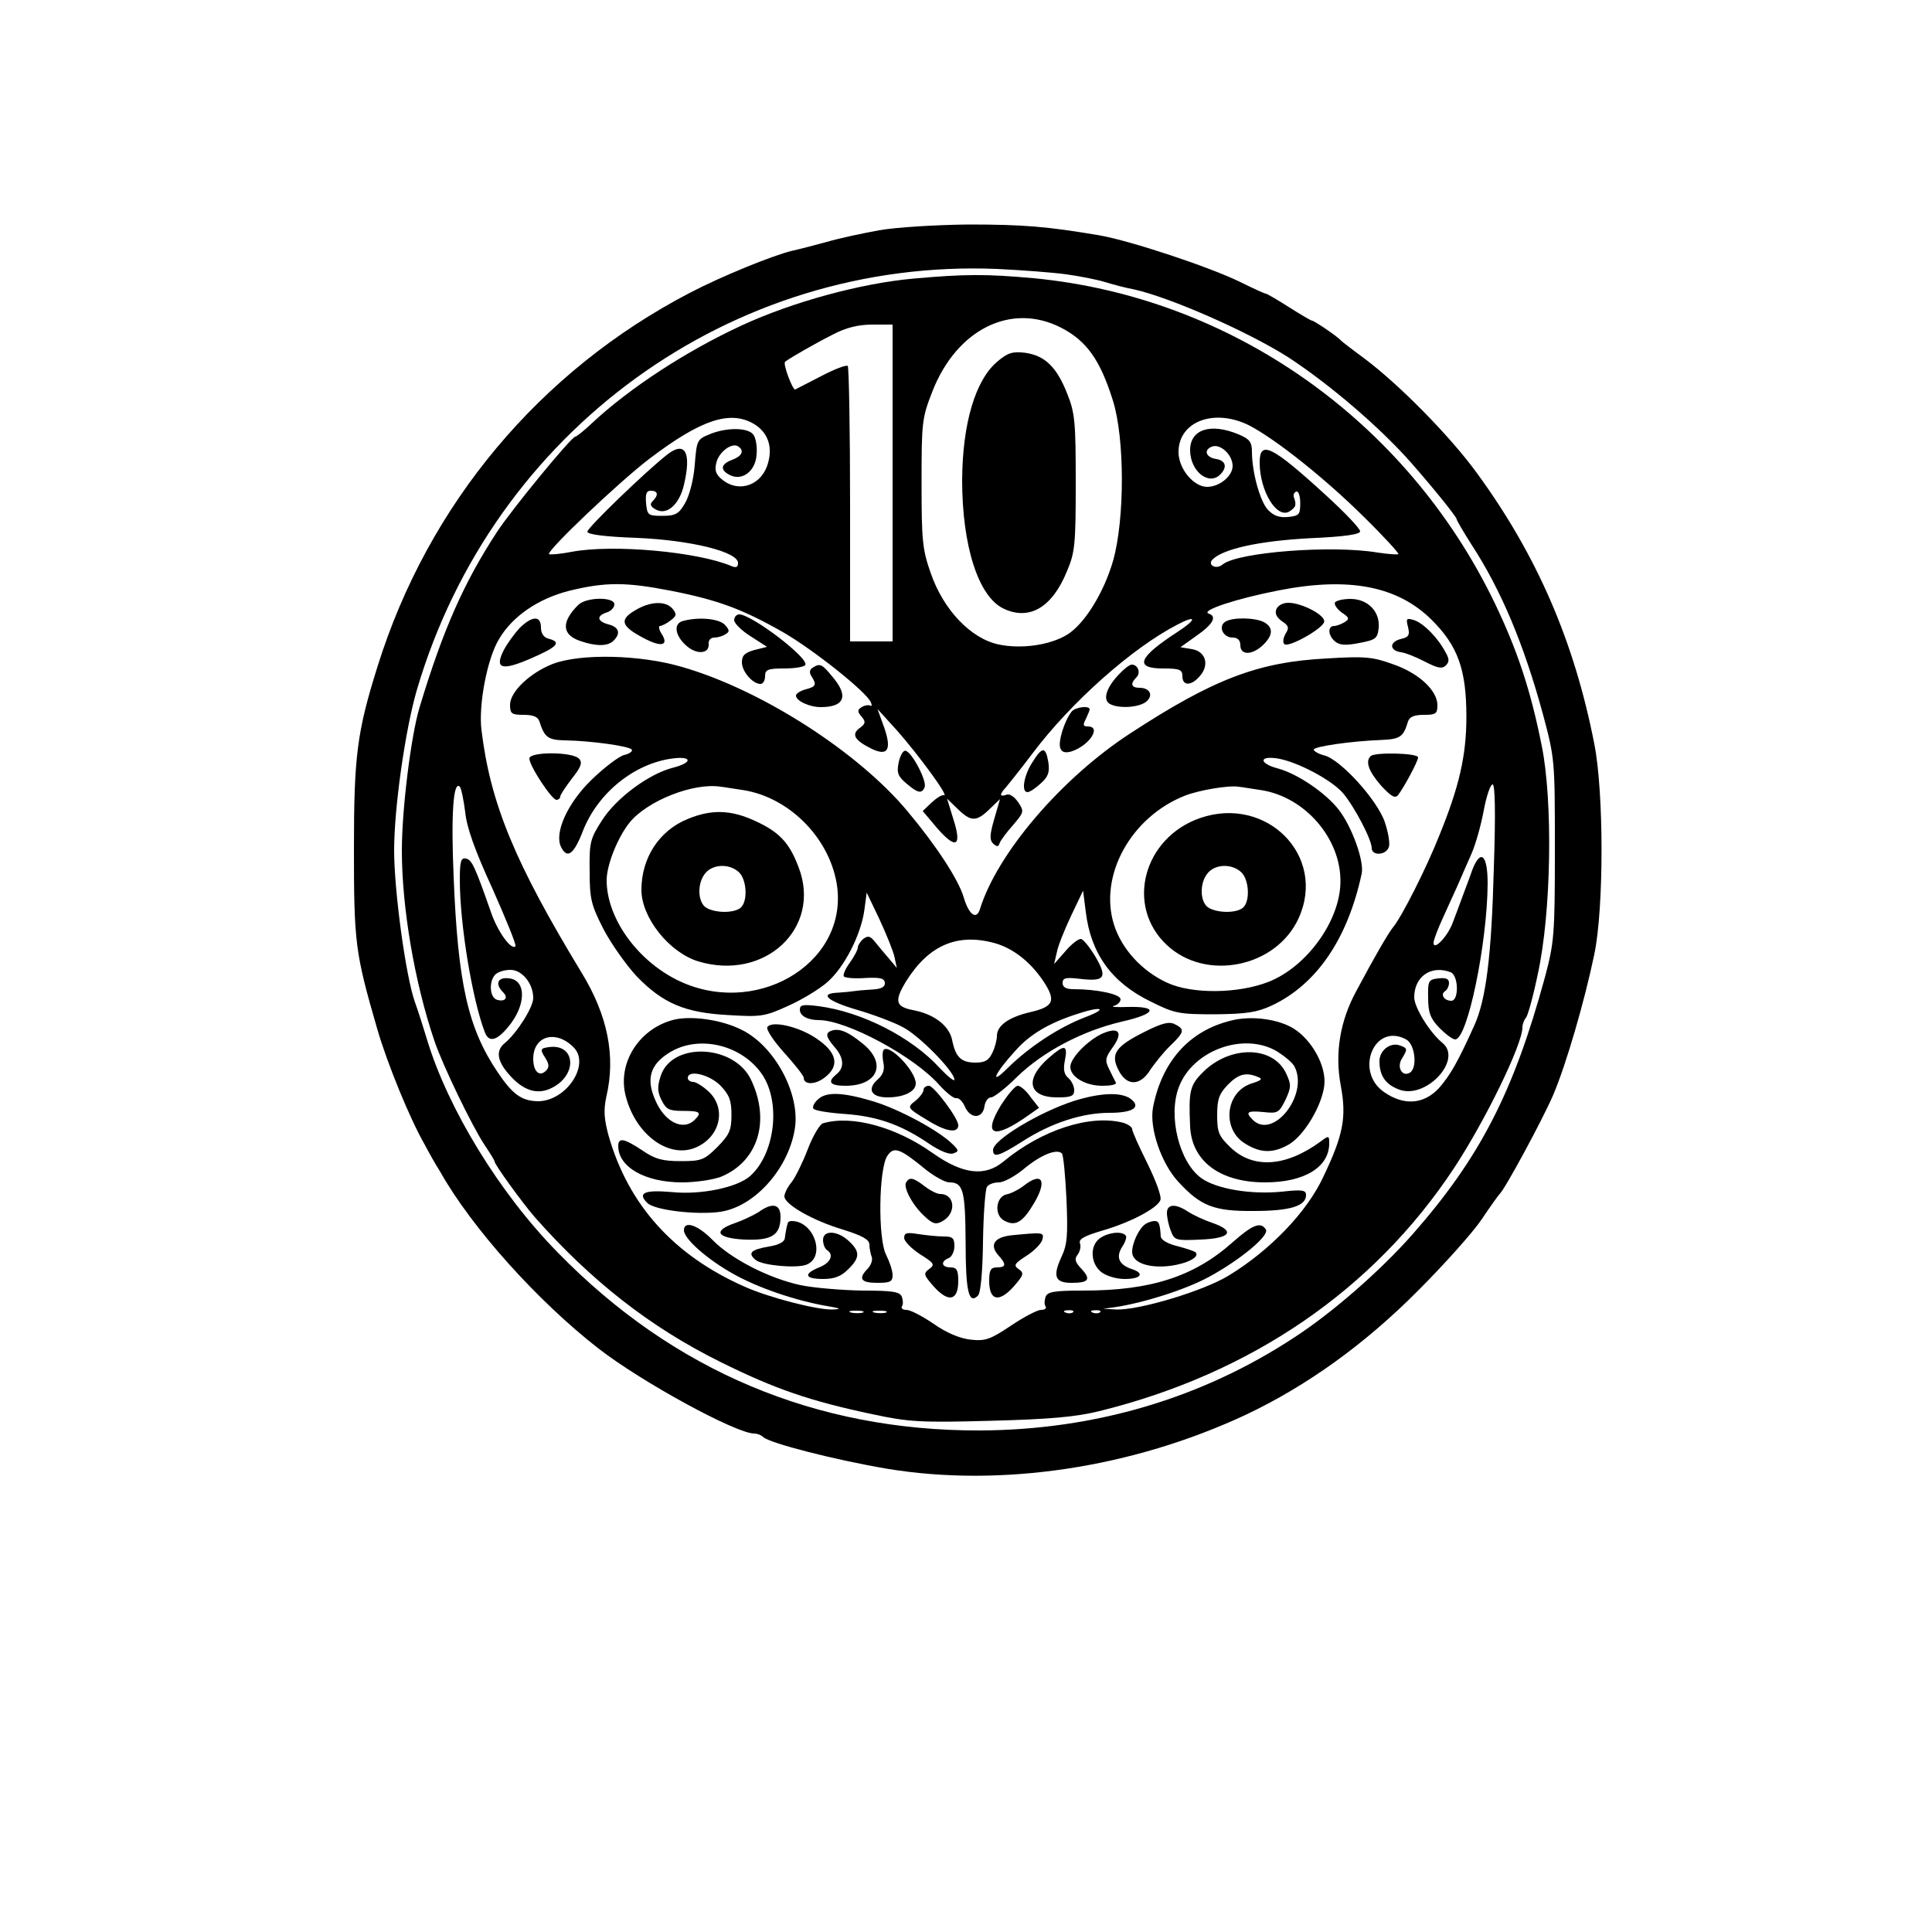 <?xml version="1.0" encoding="UTF-8" standalone="yes"?>
<svg version="1.0" xmlns="http://www.w3.org/2000/svg" width="500" height="500" viewBox="0 0 500 500" preserveAspectRatio="xMidYMid meet">
  <g transform="translate(0,500) scale(0.1,-0.1)" fill="#000000" stroke="none">
    <path d="M2275 4404 c-44 -8 -105 -21 -135 -30 -30 -8 -71 -19 -90 -23 -50
-12 -183 -66 -265 -109 -388 -202 -677 -547 -808 -967 -53 -169 -61 -231 -61
-470 0 -245 3 -270 60 -467 26 -90 85 -234 123 -300 11 -21 29 -53 40 -70 82
-146 253 -336 410 -458 112 -87 356 -220 403 -220 8 0 18 -4 23 -9 17 -16 185
-59 320 -82 296 -49 635 2 930 140 156 74 306 181 445 321 69 69 143 152 165
185 22 33 43 62 46 65 13 11 110 190 139 257 34 81 80 239 106 363 25 119 25
419 0 545 -52 266 -149 489 -304 701 -69 95 -202 230 -292 297 -30 22 -57 43
-60 46 -8 10 -69 51 -74 51 -3 0 -30 16 -60 35 -30 19 -57 35 -60 35 -3 0 -34
14 -68 31 -78 38 -282 106 -363 120 -136 23 -197 28 -340 28 -83 -1 -185 -7
-230 -15z m485 -114 c36 -5 81 -14 100 -20 19 -6 53 -15 75 -19 94 -21 294
-109 398 -175 106 -69 239 -182 322 -277 56 -64 115 -137 115 -143 0 -3 17
-32 38 -65 77 -118 136 -259 185 -439 31 -116 31 -119 31 -352 0 -221 -2 -240
-26 -330 -81 -297 -168 -466 -342 -664 -82 -93 -206 -202 -306 -267 -240 -158
-518 -240 -815 -241 -424 -1 -792 154 -1090 459 -152 154 -286 374 -340 553
-9 30 -23 74 -31 96 -24 67 -54 289 -54 393 0 111 29 314 59 416 197 670 813
1117 1501 1089 63 -3 144 -9 180 -14z"/>
    <path d="M2364 4279 c-135 -12 -312 -60 -444 -121 -145 -67 -292 -163 -390
-255 -19 -18 -38 -33 -41 -33 -10 0 -166 -190 -203 -247 -85 -130 -139 -251
-200 -453 -22 -72 -46 -263 -46 -371 0 -148 33 -342 84 -492 21 -63 99 -224
130 -270 14 -21 26 -40 26 -43 0 -8 72 -107 104 -144 146 -165 299 -285 481
-375 141 -70 232 -101 393 -135 93 -20 124 -22 305 -17 154 4 221 10 282 25
393 97 710 314 918 629 81 123 177 320 177 364 0 8 4 19 9 25 5 5 19 56 31
114 35 160 39 447 10 590 -29 145 -63 247 -122 370 -228 472 -681 791 -1193
840 -122 11 -177 11 -311 -1z m382 -127 c66 -34 101 -83 134 -188 31 -98 31
-306 1 -414 -24 -84 -75 -166 -120 -193 -45 -27 -118 -37 -176 -25 -72 15
-143 89 -176 184 -22 62 -24 86 -24 234 0 158 1 168 28 237 63 161 204 231
333 165z m-436 -402 l0 -410 -55 0 -55 0 0 353 c0 195 -3 356 -6 360 -4 3 -34
-8 -68 -26 -33 -17 -64 -33 -68 -35 -6 -3 -33 67 -26 72 13 10 81 49 123 70
34 18 66 26 103 26 l52 0 0 -410z m-359 153 c35 -21 49 -57 37 -100 -15 -58
-74 -80 -118 -45 -18 14 -21 25 -16 45 7 28 40 52 56 42 17 -11 11 -25 -15
-35 -30 -11 -32 -26 -7 -39 32 -17 67 9 70 52 2 21 -2 45 -9 53 -15 18 -70 18
-113 0 -32 -13 -33 -16 -38 -79 -3 -39 -14 -80 -25 -99 -16 -28 -25 -33 -59
-33 -37 0 -39 2 -42 33 -2 24 1 32 12 32 19 0 21 -11 5 -27 -8 -8 -6 -14 9
-22 28 -15 60 13 72 64 20 85 3 115 -44 78 -57 -45 -206 -189 -206 -199 0 -7
44 -13 128 -16 140 -6 262 -36 262 -65 0 -11 -5 -13 -17 -8 -87 37 -306 57
-413 37 -30 -6 -57 -8 -59 -6 -8 7 181 187 260 247 133 101 208 126 270 90z
m1282 -4 c69 -36 196 -137 296 -236 52 -51 92 -95 90 -97 -2 -2 -26 0 -54 4
-118 20 -363 1 -401 -31 -17 -14 -40 -1 -26 13 28 28 122 48 250 55 92 4 132
10 132 18 0 7 -39 48 -86 91 -143 131 -174 146 -174 87 0 -74 45 -148 78 -126
16 11 18 16 10 38 -1 6 2 11 7 13 6 1 10 -13 10 -30 0 -30 -3 -33 -32 -36 -22
-2 -37 3 -52 19 -20 22 -41 97 -41 150 0 25 -6 33 -35 45 -72 30 -125 13 -125
-41 0 -54 48 -93 78 -63 19 19 14 36 -10 40 -27 4 -34 23 -12 32 22 9 54 -21
54 -50 0 -26 -34 -54 -66 -54 -35 0 -74 47 -74 90 0 80 93 114 183 69z m-1496
-428 c122 -24 186 -48 291 -108 79 -46 215 -154 226 -181 3 -7 2 -11 -2 -8 -4
2 -14 1 -22 -4 -11 -7 -12 -11 0 -25 11 -13 10 -18 -5 -29 -22 -16 -14 -31 27
-52 45 -23 57 -6 36 54 l-17 47 50 -55 c54 -61 136 -172 122 -168 -5 2 -19 -7
-32 -19 l-23 -22 38 -45 c49 -56 64 -46 41 25 l-16 52 28 -27 c34 -33 48 -33
82 0 l27 26 -15 -52 c-12 -41 -12 -54 -3 -63 10 -9 14 -9 17 1 3 8 19 29 35
47 28 33 29 35 13 59 -10 14 -22 23 -31 19 -17 -6 -18 1 -1 19 6 7 38 47 69
88 100 133 259 274 376 334 50 26 49 13 0 -19 -102 -66 -114 -95 -38 -95 43 0
50 -3 50 -20 0 -25 22 -26 44 -1 27 29 17 65 -19 71 l-30 5 42 30 c43 30 53
50 31 57 -22 8 73 39 181 60 183 36 309 11 397 -77 67 -67 89 -128 89 -250 0
-101 -19 -182 -70 -307 -34 -86 -98 -212 -120 -238 -12 -15 -45 -71 -95 -165
-42 -77 -56 -161 -40 -245 15 -81 7 -126 -45 -235 -42 -91 -138 -191 -245
-256 -65 -40 -232 -90 -291 -88 l-34 2 30 4 c74 11 182 45 243 78 83 45 158
108 148 123 -13 21 -34 13 -86 -33 -100 -89 -212 -125 -386 -125 -75 0 -93 -3
-98 -16 -3 -9 -4 -20 0 -25 3 -5 -2 -9 -12 -9 -9 0 -44 -18 -78 -41 -54 -36
-66 -40 -104 -36 -28 3 -63 18 -96 41 -29 20 -60 36 -70 36 -9 0 -15 4 -12 9
4 5 3 16 0 25 -5 13 -24 16 -103 16 -53 1 -125 7 -159 14 -83 18 -180 68 -228
117 -38 39 -74 51 -74 25 0 -22 60 -75 128 -113 64 -36 161 -69 242 -83 36 -6
39 -8 14 -9 -40 -1 -165 31 -229 60 -182 81 -299 211 -350 390 -12 44 -13 66
-6 100 25 105 4 211 -64 322 -173 285 -236 438 -259 628 -8 65 15 186 46 236
35 59 102 104 181 124 94 23 146 23 264 0z m-533 -573 c4 -40 25 -99 71 -199
35 -79 62 -145 59 -148 -11 -11 -47 39 -64 90 -41 117 -49 134 -64 137 -13 3
-16 -7 -16 -55 0 -117 33 -313 65 -395 10 -26 30 -22 59 13 48 56 49 122 4
127 -30 4 -38 -14 -16 -36 15 -15 4 -26 -17 -19 -18 7 -20 48 -3 65 7 7 24 12
39 12 30 0 59 -35 59 -73 0 -24 -42 -90 -73 -116 -24 -19 -21 -45 8 -79 38
-45 76 -57 114 -37 67 34 60 115 -9 105 -22 -3 -23 -6 -8 -29 9 -15 10 -23 1
-32 -17 -17 -33 -2 -33 31 0 59 58 76 104 30 45 -44 -18 -140 -92 -140 -42 1
-65 17 -104 75 -77 114 -103 230 -114 506 -7 161 -1 250 16 233 4 -5 10 -35
14 -66z m2662 -145 c-6 -227 -20 -340 -51 -408 -42 -93 -62 -128 -91 -161 -39
-42 -90 -46 -141 -11 -79 53 -27 182 56 137 23 -12 30 -73 10 -86 -20 -12 -35
14 -21 36 15 25 15 27 -4 34 -25 10 -54 -12 -54 -40 0 -37 15 -60 49 -73 69
-29 168 76 114 120 -33 27 -73 92 -73 118 0 54 44 84 94 65 21 -8 22 -74 2
-74 -19 0 -29 17 -16 25 5 3 10 13 10 21 0 11 -8 14 -27 12 -26 -3 -28 -6 -27
-50 0 -39 6 -54 29 -78 16 -16 34 -30 41 -30 32 0 83 249 84 403 0 75 -18 92
-40 35 -6 -18 -18 -49 -25 -68 -7 -19 -18 -49 -25 -67 -13 -36 -50 -75 -50
-53 0 7 11 36 24 64 13 28 30 67 39 86 8 19 24 55 35 80 11 25 25 75 32 113 7
37 17 67 23 67 6 0 8 -71 3 -217z m-1633 -1150 c-7 -2 -21 -2 -30 0 -10 3 -4
5 12 5 17 0 24 -2 18 -5z m60 0 c-7 -2 -21 -2 -30 0 -10 3 -4 5 12 5 17 0 24
-2 18 -5z m484 1 c-3 -3 -12 -4 -19 -1 -8 3 -5 6 6 6 11 1 17 -2 13 -5z m70 0
c-3 -3 -12 -4 -19 -1 -8 3 -5 6 6 6 11 1 17 -2 13 -5z"/>
    <path d="M2582 4065 c-58 -48 -91 -161 -92 -307 0 -171 42 -302 107 -333 67
-32 126 3 164 96 21 49 23 70 23 229 0 158 -2 181 -22 231 -27 69 -58 99 -109
106 -32 4 -45 0 -71 -22z"/>
    <path d="M1496 3434 c-44 -44 -42 -77 6 -93 41 -14 71 -14 86 1 19 19 14 35
-13 42 -30 8 -32 22 -5 31 11 3 20 13 20 21 0 20 -74 19 -94 -2z"/>
    <path d="M3455 3441 c-3 -5 5 -17 17 -26 20 -13 21 -17 8 -25 -8 -5 -21 -10
-27 -10 -18 0 -16 -25 2 -40 12 -10 28 -11 63 -4 43 8 47 12 50 39 4 42 -28
75 -73 75 -19 0 -36 -4 -40 -9z"/>
    <path d="M1643 3420 c-41 -24 -35 -41 22 -71 47 -25 67 -20 47 11 -7 11 -8 20
-4 20 4 0 17 6 27 14 16 12 17 16 6 30 -18 22 -59 20 -98 -4z"/>
    <path d="M3303 3423 c-4 -11 1 -21 15 -31 17 -11 19 -17 9 -32 -6 -11 -8 -23
-3 -27 10 -10 100 40 103 58 3 17 -58 49 -93 49 -14 0 -27 -7 -31 -17z"/>
    <path d="M1900 3395 c0 -8 19 -27 43 -42 l42 -27 -32 -8 c-25 -7 -33 -14 -33
-32 0 -24 28 -56 48 -56 7 0 12 9 12 20 0 17 7 20 49 20 28 0 52 4 55 9 11 17
-139 131 -171 131 -7 0 -13 -7 -13 -15z"/>
    <path d="M1345 3375 c-13 -14 -32 -40 -41 -57 -25 -49 -6 -55 70 -22 69 30 80
42 46 51 -13 3 -20 14 -20 29 0 31 -22 31 -55 -1z"/>
    <path d="M1768 3393 c-25 -6 -22 -36 6 -62 27 -26 62 -24 60 2 -1 10 5 17 15
17 9 0 22 4 29 9 11 6 10 11 -3 25 -16 15 -67 20 -107 9z"/>
    <path d="M3171 3391 c-19 -12 -6 -41 19 -41 13 0 20 -7 20 -20 0 -26 30 -26
58 0 27 26 28 46 3 60 -24 12 -81 13 -100 1z"/>
    <path d="M3644 3377 c5 -21 2 -26 -20 -31 -29 -8 -28 -30 2 -34 10 -1 38 -12
61 -24 33 -17 45 -20 55 -10 9 9 9 17 -1 34 -20 38 -57 75 -81 83 -20 6 -22 5
-16 -18z"/>
    <path d="M1431 3282 c-59 -23 -111 -72 -111 -106 0 -23 4 -26 35 -26 25 0 37
-5 41 -17 13 -41 22 -48 65 -49 68 -1 168 -15 174 -24 3 -4 -6 -11 -20 -14
-14 -4 -51 -32 -84 -64 -63 -61 -97 -138 -79 -174 16 -32 33 -19 56 40 38 99
133 176 232 189 52 7 53 -11 1 -24 -62 -16 -146 -78 -183 -136 -31 -48 -33
-58 -32 -132 0 -72 4 -87 36 -150 20 -38 59 -93 86 -122 68 -70 125 -94 237
-100 84 -5 94 -4 155 24 36 16 82 44 102 62 43 38 86 121 95 186 l6 45 33 -69
c18 -39 36 -83 39 -98 l6 -28 -21 25 c-12 14 -28 33 -36 43 -12 15 -18 16 -30
7 -8 -7 -14 -17 -14 -22 0 -6 -9 -23 -21 -40 -12 -16 -18 -32 -15 -35 3 -4 29
-6 56 -4 39 2 50 -1 50 -14 0 -10 -11 -15 -35 -16 -19 -1 -39 -3 -45 -4 -5 -1
-24 -3 -41 -4 -51 -2 -28 -22 51 -45 41 -12 94 -32 116 -44 42 -21 134 -115
134 -136 0 -6 -17 8 -38 30 -72 79 -200 145 -313 160 -40 5 -49 4 -49 -9 0
-16 20 -27 49 -27 72 0 247 -94 312 -168 18 -20 38 -36 44 -34 7 1 17 -9 23
-24 15 -31 46 -29 50 4 2 12 9 22 17 22 7 0 38 24 67 53 68 66 169 119 271
143 89 20 97 40 16 38 -30 -1 -46 0 -36 3 9 2 17 10 17 17 0 13 -61 26 -121
26 -20 0 -29 5 -29 16 0 13 8 15 43 11 66 -8 74 2 42 57 -15 25 -32 46 -38 46
-7 0 -25 -14 -40 -32 l-29 -33 7 30 c3 17 20 59 37 95 l31 65 7 -55 c13 -108
67 -183 168 -232 62 -31 73 -33 167 -33 82 1 108 5 147 23 116 55 196 173 232
341 7 32 -25 121 -59 165 -33 43 -106 93 -157 107 -50 13 -51 34 -1 26 52 -9
140 -56 169 -90 30 -36 74 -120 74 -142 0 -20 36 -19 44 2 4 9 -1 38 -10 65
-19 57 -115 163 -157 173 -15 4 -27 11 -27 15 0 8 96 22 175 25 49 2 57 8 69
48 4 12 16 17 41 17 31 0 35 3 35 25 0 38 -48 83 -115 106 -52 19 -74 21 -170
15 -179 -9 -294 -53 -510 -194 -178 -116 -344 -310 -389 -455 -9 -29 -29 -14
-42 31 -14 46 -69 131 -145 222 -128 154 -379 315 -584 374 -109 32 -262 35
-334 8z m494 -327 c122 -20 227 -130 242 -253 23 -201 -217 -338 -417 -237
-104 53 -180 161 -180 257 0 40 29 112 60 150 46 56 165 103 235 92 11 -1 38
-6 60 -9z m1340 0 c113 -18 206 -126 204 -238 -1 -100 -87 -219 -186 -258 -79
-31 -199 -32 -263 -2 -65 30 -117 87 -137 150 -40 127 44 279 184 334 36 14
112 27 138 23 11 -1 38 -6 60 -9z m-690 -396 c46 -13 90 -47 123 -95 36 -53
30 -69 -30 -83 -57 -13 -88 -35 -88 -62 0 -10 -5 -30 -12 -44 -9 -19 -19 -25
-43 -25 -38 0 -52 14 -61 59 -8 37 -47 67 -102 77 -45 9 -48 24 -16 76 58 92
132 124 229 97z m235 -191 c-69 -26 -146 -77 -201 -131 -50 -50 -36 -16 19 44
36 41 86 71 157 94 65 22 85 16 25 -7z"/>
    <path d="M1781 2881 c-75 -30 -121 -101 -121 -184 0 -72 72 -162 147 -185 172
-52 320 86 260 243 -24 64 -50 92 -114 121 -61 28 -111 30 -172 5z m131 -138
c20 -18 24 -73 6 -91 -15 -15 -63 -16 -89 -2 -24 13 -26 66 -2 92 20 22 61 23
85 1z"/>
    <path d="M3106 2883 c-147 -51 -194 -227 -87 -328 101 -96 284 -59 342 69 73
161 -83 318 -255 259z m106 -140 c20 -18 24 -73 6 -91 -15 -15 -63 -16 -89 -2
-24 13 -26 66 -2 92 20 22 61 23 85 1z"/>
    <path d="M2103 3272 c-8 -5 -9 -13 -3 -22 14 -22 12 -27 -15 -34 -14 -4 -25
-11 -25 -16 0 -14 35 -30 64 -30 62 0 73 29 30 79 -27 33 -32 35 -51 23z"/>
    <path d="M2895 3254 c-32 -34 -41 -64 -24 -75 21 -13 73 -11 94 4 21 16 12 37
-16 37 -21 0 -25 10 -8 27 12 12 4 33 -12 33 -6 0 -21 -12 -34 -26z"/>
    <path d="M2773 3158 c-19 -25 -35 -78 -29 -94 4 -11 13 -13 28 -9 47 15 80 65
43 65 -12 0 -13 4 -5 19 5 11 10 22 10 25 0 11 -38 6 -47 -6z"/>
    <path d="M2326 3028 c-6 -28 -2 -37 19 -55 30 -26 41 -28 48 -10 6 16 -32 89
-49 94 -6 2 -14 -11 -18 -29z"/>
    <path d="M2671 3026 c-22 -35 -28 -76 -12 -76 6 0 21 10 35 23 19 17 23 29 19
55 -7 41 -16 40 -42 -2z"/>
    <path d="M1370 3037 c0 -19 58 -107 70 -107 5 0 10 4 10 9 0 4 14 25 30 46 23
29 28 41 19 51 -16 19 -129 19 -129 1z"/>
    <path d="M3547 3043 c-14 -14 -5 -39 27 -76 26 -28 36 -34 44 -25 16 21 52 88
52 98 0 11 -113 14 -123 3z"/>
    <path d="M1744 2361 c-91 -23 -148 -114 -124 -200 26 -98 111 -160 180 -131
64 27 81 101 34 145 -15 14 -33 25 -40 25 -8 0 -14 5 -14 10 0 23 57 9 85 -20
23 -24 28 -39 28 -75 0 -40 -5 -51 -36 -83 -34 -34 -42 -37 -95 -37 -47 0 -67
5 -100 28 -47 31 -62 34 -62 11 0 -54 69 -94 165 -94 36 0 82 7 102 15 95 40
127 144 77 250 -43 92 -204 100 -234 11 -9 -28 -9 -41 2 -63 12 -24 19 -28 56
-28 44 0 49 -4 30 -23 -30 -30 -79 -6 -103 53 -23 53 -12 90 36 120 77 49 191
21 243 -58 47 -73 31 -203 -32 -260 -33 -30 -128 -50 -204 -42 -70 6 -89 -2
-63 -28 18 -19 129 -32 190 -23 91 14 180 117 193 222 10 89 -55 207 -137 248
-52 27 -131 38 -177 27z"/>
    <path d="M3187 2359 c-109 -26 -180 -106 -203 -225 -10 -53 21 -144 65 -192
58 -63 92 -77 196 -76 94 0 135 13 135 41 0 13 -9 15 -62 9 -81 -8 -170 7
-209 35 -57 41 -87 161 -58 236 36 95 168 143 254 92 19 -12 40 -29 45 -39 38
-72 -55 -191 -108 -138 -20 20 -14 24 28 20 37 -4 40 -2 57 32 15 33 15 39 1
69 -34 71 -145 72 -215 2 -34 -34 -37 -49 -33 -140 4 -90 77 -145 194 -145
101 0 166 39 166 101 0 20 -1 21 -22 5 -90 -66 -175 -72 -234 -15 -30 29 -34
39 -34 83 0 41 5 55 27 78 27 28 47 34 78 21 14 -5 10 -9 -16 -17 -68 -22 -78
-119 -16 -156 40 -25 73 -25 114 -1 39 24 83 98 90 150 7 50 -31 119 -79 149
-40 25 -110 34 -161 21z"/>
    <path d="M2961 2329 c-74 -37 -88 -57 -66 -99 21 -42 57 -41 83 3 12 17 34 45
51 61 36 35 38 42 12 55 -14 8 -33 4 -80 -20z"/>
    <path d="M1986 2342 c-4 -6 16 -36 44 -67 27 -30 50 -59 50 -64 0 -19 30 -19
55 1 39 30 31 65 -23 101 -46 31 -115 46 -126 29z"/>
    <path d="M2153 2333 c-18 -6 -16 -16 7 -43 24 -27 26 -53 5 -70 -25 -20 -17
-30 23 -30 83 0 108 57 46 108 -39 32 -61 41 -81 35z"/>
    <path d="M2855 2326 c-39 -17 -85 -64 -85 -87 0 -26 39 -49 83 -49 21 0 37 3
35 8 -2 4 -10 19 -17 34 -12 24 -11 30 9 58 27 38 16 53 -25 36z"/>
    <path d="M2287 2283 c-3 -3 -4 -17 -1 -32 4 -19 0 -32 -15 -45 -28 -25 -16
-46 26 -46 42 0 73 15 73 36 0 32 -68 103 -83 87z"/>
    <path d="M2714 2262 c-63 -55 -53 -102 22 -102 36 0 44 3 44 19 0 10 -7 24
-15 31 -11 9 -14 22 -9 46 8 41 -1 42 -42 6z"/>
    <path d="M2390 2179 c0 -6 -10 -19 -21 -28 -22 -17 -22 -18 31 -50 48 -30 80
-35 80 -13 0 18 -63 102 -76 102 -8 0 -14 -5 -14 -11z"/>
    <path d="M2590 2139 c-48 -79 -18 -89 72 -25 l27 19 -22 28 c-11 16 -26 29
-33 29 -7 0 -26 -23 -44 -51z"/>
    <path d="M2116 2154 c-9 -8 -14 -19 -11 -23 2 -5 39 -11 82 -14 84 -6 146 -28
219 -78 27 -18 52 -28 61 -24 15 5 15 8 -3 25 -36 35 -138 90 -205 110 -80 24
-122 25 -143 4z"/>
    <path d="M2780 2151 c-90 -29 -210 -101 -210 -127 0 -21 14 -17 76 22 74 48
155 74 225 74 62 0 84 15 54 37 -25 17 -77 15 -145 -6z"/>
    <path d="M2130 2093 c-8 -2 -26 -32 -39 -66 -13 -34 -32 -73 -42 -86 -11 -13
-19 -30 -19 -37 0 -21 74 -63 151 -86 51 -16 69 -26 69 -39 0 -9 3 -24 6 -32
3 -8 -2 -21 -10 -30 -26 -26 -18 -37 24 -37 34 0 40 3 40 20 0 12 -8 35 -17
53 -21 42 -19 220 3 255 17 26 32 21 100 -35 23 -18 50 -33 61 -33 36 0 41
-21 42 -154 0 -128 8 -163 32 -139 7 7 12 61 13 140 1 71 6 134 10 141 4 7 18
12 31 12 13 0 42 16 65 35 43 36 85 53 98 40 4 -3 9 -57 12 -118 4 -95 2 -118
-13 -150 -23 -50 -17 -67 26 -67 45 0 51 9 26 36 -17 18 -19 26 -10 37 6 8 9
21 6 29 -4 11 10 19 57 33 73 21 143 58 151 79 4 9 -12 51 -33 94 -22 44 -40
84 -40 90 0 5 -10 12 -22 16 -86 23 -212 -18 -311 -100 -48 -40 -105 -33 -182
21 -95 68 -210 100 -285 78z"/>
    <path d="M2345 1940 c-8 -13 17 -60 48 -88 20 -19 29 -22 45 -13 38 20 34 71
-5 71 -8 0 -26 9 -40 20 -29 22 -39 25 -48 10z"/>
    <path d="M2649 1931 c-13 -10 -33 -20 -44 -22 -28 -6 -33 -54 -6 -68 29 -16
48 -4 77 45 35 59 21 83 -27 45z"/>
    <path d="M1963 1863 c-13 -8 -40 -21 -60 -28 -59 -20 -49 -39 23 -43 71 -3 94
11 94 59 0 33 -21 38 -57 12z"/>
    <path d="M3020 1861 c0 -11 4 -31 10 -46 9 -25 13 -26 77 -23 78 3 91 22 31
43 -21 7 -49 20 -63 29 -33 22 -55 20 -55 -3z"/>
    <path d="M2039 1835 c-1 -3 -3 -9 -4 -15 -1 -5 -3 -17 -4 -25 -1 -9 -16 -17
-41 -21 -47 -8 -56 -17 -34 -35 17 -14 105 -22 131 -12 51 20 20 113 -38 113
-5 0 -10 -2 -10 -5z"/>
    <path d="M2964 1832 c-16 -11 -34 -48 -34 -72 0 -28 43 -43 99 -36 44 6 77 23
65 35 -3 3 -24 10 -47 16 -25 6 -42 16 -43 25 -2 34 -5 40 -16 40 -7 0 -18 -4
-24 -8z"/>
    <path d="M2130 1791 c0 -11 5 -23 10 -26 19 -12 10 -33 -20 -45 -42 -17 -37
-30 10 -30 30 0 47 7 65 25 31 30 31 46 2 73 -30 28 -67 29 -67 3z"/>
    <path d="M2340 1796 c0 -8 18 -27 41 -42 37 -23 39 -27 24 -38 -16 -12 -15
-15 12 -46 38 -42 63 -36 63 15 0 28 -4 35 -20 35 -23 0 -27 15 -5 24 8 3 15
17 15 31 0 21 -5 25 -27 25 -16 0 -45 3 -65 6 -31 5 -38 4 -38 -10z"/>
    <path d="M2617 1803 c-44 -5 -57 -25 -33 -52 21 -23 20 -31 -4 -31 -16 0 -20
-7 -20 -35 0 -51 25 -57 63 -15 26 30 28 35 14 45 -15 10 -12 15 21 36 20 13
38 32 40 42 4 18 1 18 -81 10z"/>
    <path d="M2846 1795 c-26 -19 -24 -65 4 -87 13 -10 38 -18 61 -18 41 0 52 14
20 25 -35 11 -44 31 -27 58 9 13 13 27 9 30 -11 12 -47 7 -67 -8z"/>
  </g>
</svg>